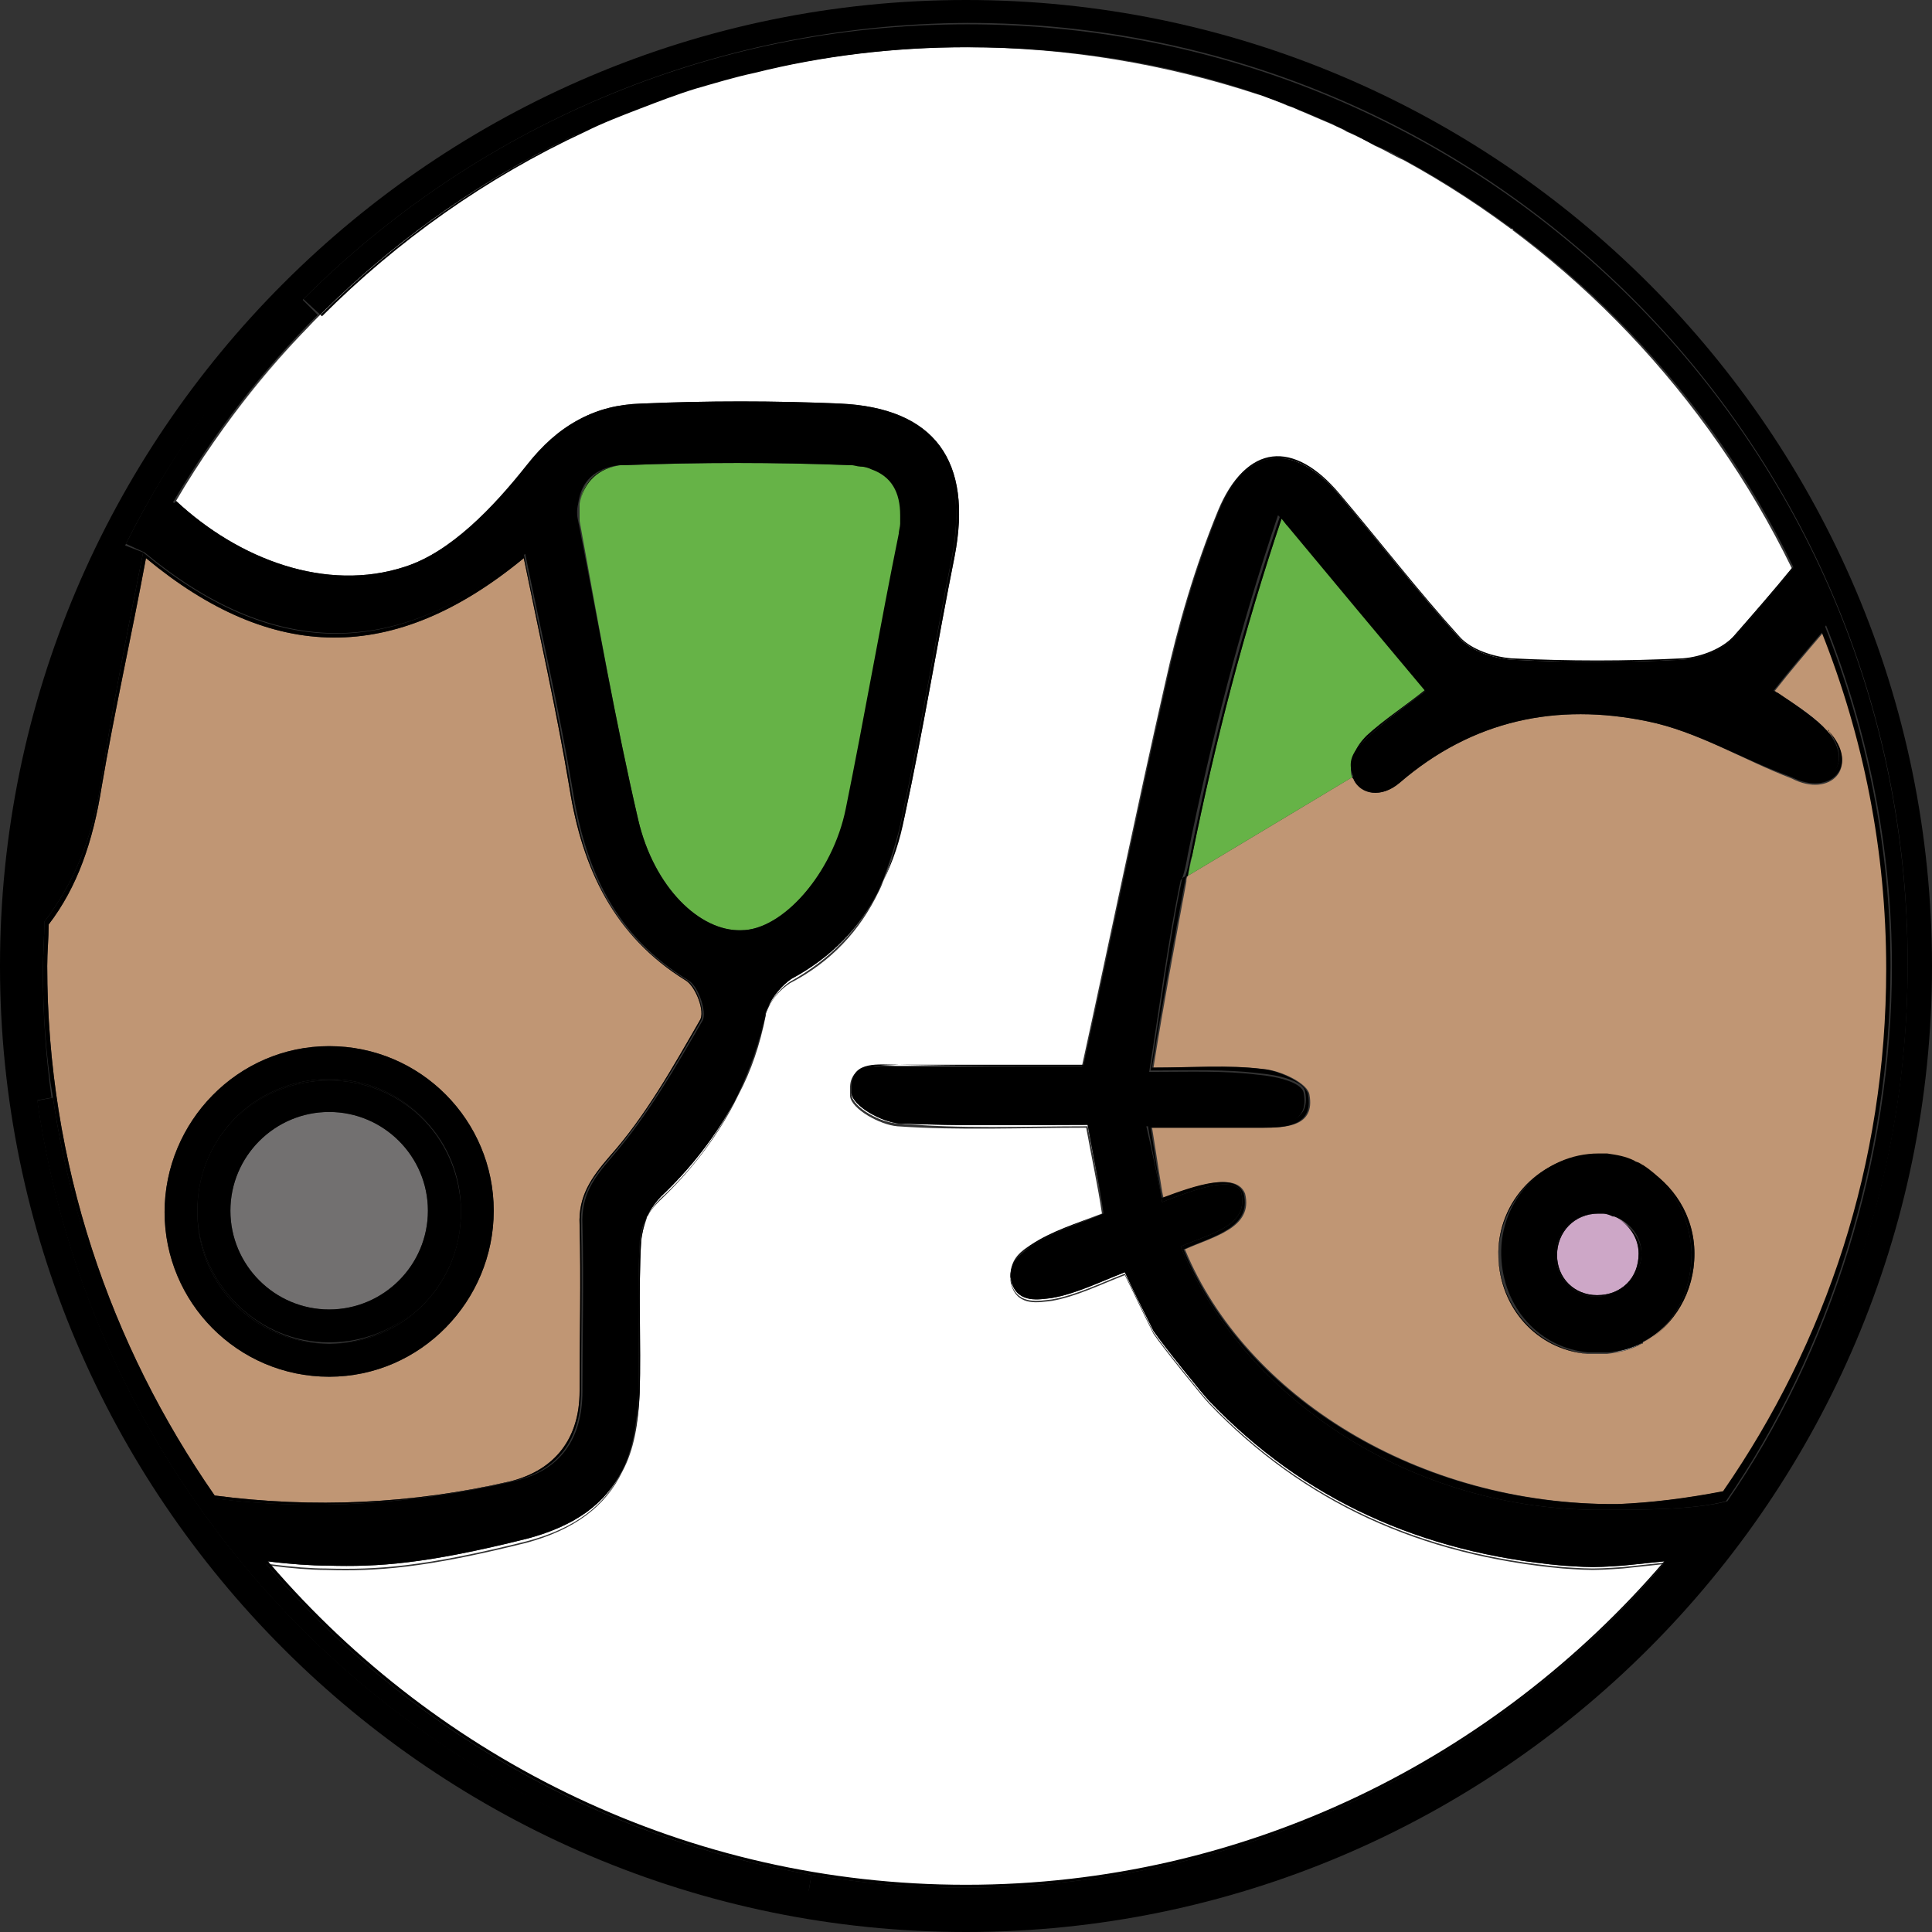 <svg xmlns="http://www.w3.org/2000/svg" xmlns:xlink="http://www.w3.org/1999/xlink" id="Capa_1" x="0px" y="0px" width="135px" height="135px" viewBox="0 0 135 135" style="enable-background:new 0 0 135 135;" xml:space="preserve"><rect x="0" y="0" width="135" height="135" fill="#333333" stroke="none"/><style type="text/css">	.st0{fill:#C09674;}	.st1{fill:#FFFFFF;}	.st2{fill:#CDA7C7;}	.st3{fill:#66B347;}	.st4{fill:#727070;}</style><g>	<g id="XMLID_00000136412056637788429220000014649904757759606966_">		<g>			<path class="st0" d="M125.2,54.4c2.7,1.4,4.8-0.8,2.6-3.2c0,0-0.1,0-0.1-0.1c0,0-0.1-0.1-0.1-0.1c-0.8-0.9-1.9-1.6-3.4-2.6     c-0.1,0-0.1-0.1-0.2-0.1c1.1-1.4,2.2-2.7,3.4-4.1c2.9,7.3,4.5,15.2,4.5,23.5c0,13.6-4.2,26.1-11.4,36.5c-2.6,0.5-5,0.8-7.4,0.9     c-14,0.1-26.1-7.6-30.3-17.8c2-0.9,4.8-1.5,4.2-3.9c-0.6-1.5-3.3-0.6-5.7,0.3c-0.1-0.3-0.5-3.1-0.8-4.9c2.8,0,5.3,0,7.8,0     c1.6,0,3.6-0.1,3.2-2.3c-0.1-0.8-2-1.7-3.2-1.8c-2.4-0.3-4.9-0.1-7.7-0.1c0.7-4.4,1.5-8.7,2.3-13c0-0.1,0-0.3,0.1-0.4l11.5-6.9     c0,0.1,0.1,0.1,0.1,0.2c0.5,1,1.9,1.3,3.2,0.2c5.1-4.4,11-5.6,17.3-4.3C118.6,51.1,121.8,53.1,125.2,54.4z M118.4,87.6     c0-2.6-1.5-4.9-3.6-6.1c-0.1,0-0.1-0.1-0.2-0.1c-0.1-0.1-0.3-0.2-0.4-0.2c-0.6-0.3-1.2-0.4-1.9-0.5c-0.2,0-0.4,0-0.6,0     c0,0,0,0-0.1,0c0,0,0,0,0,0c-3.9,0-7,3.2-6.9,7.1c0.1,3.6,2.7,6.5,6.2,6.8c0.2,0,0.4,0,0.6,0c0.3,0,0.6,0,0.8,0     c0.9-0.1,1.7-0.3,2.4-0.7c0.1,0,0.1,0,0.1-0.1C117,92.6,118.4,90.3,118.4,87.6z"></path>			<path class="st1" d="M124.2,48.4c1.5,1,2.6,1.7,3.4,2.6c0,0,0.1,0.1,0.1,0.1C126.9,50.2,125.7,49.4,124.2,48.4z"></path>			<path d="M118.2,87.5c-0.1-2.5-1.4-4.8-3.4-6c2.1,1.2,3.6,3.4,3.6,6.1c0,2.7-1.4,5-3.5,6.2C117,92.6,118.2,90.3,118.2,87.5z"></path>			<path class="st1" d="M114.6,81.4c-0.1-0.1-0.3-0.1-0.4-0.2C114.4,81.3,114.5,81.4,114.6,81.4z"></path>			<path class="st1" d="M114.8,93.8c-0.7,0.4-1.5,0.7-2.4,0.7C113.2,94.5,114,94.2,114.8,93.8z"></path>			<path class="st1" d="M114.2,81.2c-0.6-0.3-1.3-0.4-1.9-0.5C113,80.8,113.6,81,114.2,81.2z"></path>			<path class="st1" d="M112,84.8c0.3,0,0.5,0.1,0.7,0.2C112.5,84.9,112.2,84.8,112,84.8z"></path>			<path class="st1" d="M111.7,80.7c0.2,0,0.4,0,0.6,0C112.1,80.7,111.9,80.7,111.7,80.7C111.7,80.7,111.7,80.7,111.7,80.7z"></path>			<path class="st2" d="M111.7,84.8c0.1,0,0.2,0,0.3,0c0.3,0,0.5,0.1,0.7,0.2c0,0,0,0,0.1,0c1,0.4,1.7,1.4,1.7,2.6     c0,1.7-1.2,2.9-2.9,2.9c-1.6,0-2.8-1.2-2.8-2.8C108.8,86.1,110,84.8,111.7,84.8C111.7,84.8,111.7,84.8,111.7,84.8z"></path>			<path d="M108.7,87.7c0,1.6,1.3,2.9,2.8,2.9c1.6,0,3.2-1.4,3.2-3c0-1.2-0.8-2.2-1.9-2.6c0,0,0,0-0.1,0c-0.2-0.1-0.5-0.2-0.7-0.2     c-0.1,0-0.2,0-0.3,0c0,0,0,0,0,0c0,0-0.1,0-0.1,0C110,84.8,108.7,86.1,108.7,87.7z M118.2,87.5c0,2.8-1.2,5.1-3.3,6.2     c0,0-0.1,0-0.1,0.1c-0.7,0.4-1.5,0.6-2.4,0.7c-0.3,0-0.5,0-0.8,0c-0.2,0-0.4,0-0.6,0c-3.4-0.3-6-3.1-6.1-6.8     c-0.1-3.9,3-7.1,6.8-7.1c0.2,0,0.4,0,0.6,0c0.7,0.1,1.3,0.2,1.9,0.5c0.1,0.1,0.3,0.1,0.4,0.2c0.1,0,0.1,0.1,0.2,0.1     C116.8,82.7,118.1,85,118.2,87.5z"></path>			<path d="M114.7,87.6c0,1.6-1.5,3-3.2,3c-1.5,0-2.8-1.3-2.8-2.9c0-1.6,1.3-2.9,2.9-2.9c0,0,0,0,0.1,0c-1.7,0-2.9,1.3-2.9,2.9     c0,1.6,1.2,2.8,2.8,2.8c1.7,0,2.9-1.2,2.9-2.9c0-1.1-0.7-2.1-1.7-2.6C113.8,85.5,114.7,86.5,114.7,87.6z"></path>			<path d="M104.7,87.8c-0.1-3.9,3-7.1,6.9-7.1c0,0,0,0,0,0C107.8,80.7,104.7,83.9,104.7,87.8c0.2,3.7,2.8,6.4,6.2,6.8     C107.4,94.3,104.8,91.4,104.7,87.8z"></path>			<path class="st1" d="M98.2,11.2c11.7,6.4,21.2,16.4,27.1,28.4c0,0,0,0,0,0C119.4,27.6,109.9,17.6,98.2,11.2z"></path>			<path class="st3" d="M99.6,48.2c-1.5,1.2-2.9,2.1-4.1,3.2c-0.8,0.8-1.1,1.6-1.1,2.4c0,0.2,0,0.4,0.1,0.5L83,61.2     c0.1-0.5,0.2-0.9,0.3-1.4c1.6-7.9,3.6-15.7,6.3-23.7c0.2,0.2,0.3,0.4,0.5,0.6C93.5,40.8,96.4,44.5,99.6,48.2z"></path>			<path class="st1" d="M96.2,10.1c0.7,0.3,1.3,0.7,2,1C97.5,10.8,96.9,10.5,96.2,10.1z"></path>			<path d="M115.1,50.4c-6.3-1.3-12.2-0.1-17.3,4.3c-1.3,1.1-2.7,0.8-3.2-0.2c0-0.1-0.1-0.1-0.1-0.2l0.1-0.1c0.5,1,1.6,1.5,3,0.2     c5.1-4.3,11-5.5,17.3-4.3c3.5,0.7,6.7,2.7,10.1,4c2.7,1.3,4.7-0.7,2.7-3.1c0,0,0.1,0,0.1,0.1c2.2,2.4,0.1,4.6-2.6,3.2     C121.8,53.1,118.6,51.1,115.1,50.4z"></path>			<path class="st1" d="M94.2,9.1c0.7,0.3,1.3,0.6,2,1C95.6,9.8,94.9,9.5,94.2,9.1z"></path>			<path d="M95.5,51.4c1.2-1.1,2.6-2,4.1-3.2c-3.2-3.7-6.1-7.4-9.5-11.5c3.4,4.1,6.5,7.8,9.6,11.5c-1.6,1.2-3.1,2.3-4.1,3.3     c-0.9,0.8-1.2,1.4-1.1,2.1c0,0.2,0.1,0.4,0.2,0.6l-0.1,0.1c-0.1-0.2-0.1-0.3-0.1-0.5C94.4,53,94.7,52.2,95.5,51.4z"></path>			<path class="st1" d="M91.1,7.8c0.7,0.3,1.4,0.6,2.1,0.9C92.5,8.4,91.8,8.1,91.1,7.8z"></path>			<path class="st1" d="M87.9,6.6c0.7,0.2,1.4,0.5,2.1,0.8C89.4,7.1,88.7,6.9,87.9,6.6z"></path>			<path d="M89.6,36.1c-2.7,8-4.7,15.8-6.3,23.7c-0.2,0.5-0.2,0.9-0.3,1.4l-0.2,0.1c0.2-0.6,0.3-1.1,0.4-1.7     c1.6-7.9,3.6-15.7,6.3-23.7C89.5,36,89.5,36,89.6,36.1z"></path>			<path d="M112.3,105.5c-13.9,0.2-25.6-8.1-29.8-18.4c2-0.9,4.9-1.4,4.2-3.9c-0.7-1-3.2-0.1-5.5,0.8c0-0.3-0.7-3.6-1-5.4     c2.8,0,5.3,0.1,7.8,0c1.6-0.1,3.6-0.1,3.2-2.3c-0.1-0.8-2-1.2-3.2-1.3c-2.4-0.3-4.7-0.2-7.6-0.2c0.7-4.4,1.3-9.1,2.2-13.4     l0.1-0.1l0.2-0.1c0,0.1-0.1,0.3-0.1,0.4c-0.8,4.3-1.6,8.6-2.3,13c2.8,0,5.3-0.2,7.7,0.1c1.2,0.1,3.1,1,3.2,1.8     c0.4,2.2-1.6,2.3-3.2,2.3c-2.5,0-5,0-7.8,0c0.3,1.8,0.7,4.6,0.8,4.9c2.4-0.9,5.1-1.8,5.7-0.3c0.6,2.4-2.2,3-4.2,3.9     c4.2,10.2,16.3,17.9,30.3,17.8c2.4-0.1,4.8-0.4,7.4-0.9c7.2-10.4,11.4-22.9,11.4-36.5c0-8.3-1.6-16.2-4.5-23.5     c-1.2,1.4-2.3,2.7-3.4,4.1c-0.2-0.1-0.3-0.2-0.5-0.3c1.1-1.4,3-2.9,4.1-4.3c2.9,7.3,4.6,15.5,4.6,23.8c0,13.5-4.3,27-11.5,37.4     C118.4,105.5,114.7,105.5,112.3,105.5z"></path>			<path d="M77.1,84.7C77.1,84.7,77.1,84.8,77.1,84.7c-1.9,0.9-3.6,1.4-5.1,2.4c-0.6,0.4-1.3,0.9-1.4,2.1c0-1.2,0.8-1.7,1.4-2.2     C73.5,86,75.2,85.5,77.1,84.7z"></path>			<path class="st1" d="M73.5,90.7c1.7-0.3,3.3-1.1,5.1-1.8c0.6,1.3,1.1,2.3,2,4.1c0.6,0.9,3.5,4.5,3.9,4.9     c6.6,6.9,14.8,10.6,24.7,11.5c0,0,1.3,0.1,2.1,0.1s2.1-0.1,2.1-0.1c1-0.1,1.9-0.2,2.9-0.3c0,0-0.1,0.1-0.1,0.1     c-1,0.1-1.8,0.2-2.8,0.3c0,0-1.3,0.1-2.1,0.1s-2.1-0.1-2.1-0.1c-9.9-0.9-18.1-4.6-24.7-11.5c-0.4-0.4-3.3-4-3.9-4.9     c-0.9-1.8-1.4-2.9-2-4.1c-1.8,0.7-3.4,1.5-5.1,1.8c-0.9,0.1-2.3,0.4-2.8-1c0-0.2-0.1-0.5-0.1-0.7c0,0.2,0,0.3,0.1,0.5     C71.2,91.1,72.6,90.8,73.5,90.7z"></path>			<path class="st1" d="M67.5,3.3c7.1,0,14,1.2,20.4,3.3c0.7,0.2,1.4,0.5,2.1,0.8c0.4,0.1,0.7,0.3,1,0.4c0.7,0.3,1.4,0.6,2.1,0.9     c0.4,0.2,0.7,0.3,1,0.5c0.7,0.3,1.3,0.6,2,1c0.7,0.3,1.3,0.7,2,1c11.7,6.4,21.2,16.4,27.1,28.5c-1.3,1.6-2.7,3.2-4.1,4.8     c-0.8,0.9-2.3,1.5-3.6,1.6c-4,0.2-8,0.2-12,0c-1.2-0.1-2.8-0.6-3.6-1.5c-2.9-3.2-5.6-6.7-8.4-10c-3.2-3.8-6.5-3.5-8.4,1.1     c-1.6,3.9-2.8,8-3.7,12.1c-2,8.8-3.8,17.6-5.8,26.7c-4.3,0-8.6,0-12.9,0c-1.4,0-3.2-0.2-3.3,1.4c0,0.1,0,0.1,0,0.2     c0,0.2,0,0.3,0,0.5c0.1,0.9,2.1,2,3.3,2.1c4.3,0.3,8.7,0.1,13.2,0.1c0.4,2.2,0.8,4,1.1,6C75.2,85.5,73.5,86,72,87     c-0.6,0.4-1.4,0.9-1.4,2.2c0,0.2,0,0.4,0.1,0.7c0.5,1.4,1.9,1.1,2.8,1c1.7-0.3,3.3-1.1,5.1-1.8c0.6,1.2,1.1,2.3,2,4.1     c0.6,0.9,3.5,4.5,3.9,4.9c6.6,6.9,14.8,10.6,24.7,11.5c0,0,1.3,0.1,2.1,0.1s2.1-0.1,2.1-0.1c1-0.1,1.8-0.2,2.8-0.3     c-11.7,13.6-29.2,22.5-48.7,22.5c-19.4,0-36.8-8.7-48.6-22.4c1.5,0.2,2.9,0.3,3.9,0.3c3.5,0.1,6.8-0.1,14-1.9     c3.3-0.9,5.5-2.5,6.7-5c0.8-1.5,1.1-3.3,1.2-5.4c0.1-3.5-0.1-7.1,0.1-10.6c0-0.5,0.2-1.1,0.4-1.7c0-0.1,0.1-0.2,0.1-0.2     c0.2-0.4,0.5-0.7,0.8-1c2.1-2,3.9-4.3,5.2-6.8c0.1-0.2,0.2-0.4,0.3-0.6c0.9-1.7,1.5-3.5,1.9-5.5c0-0.2,0.1-0.4,0.2-0.6     c0.3-0.7,0.9-1.3,1.5-1.7c2.9-1.5,4.9-3.7,6.2-6.4c0.1-0.2,0.2-0.4,0.3-0.7c0.6-1.4,1.1-2.9,1.5-4.5c1.3-6,2.3-12.2,3.5-18.2     c1.3-6.7-1.4-10.4-8-10.7c-4.6-0.2-9.3-0.2-13.9,0c-3.2,0.1-5.6,1.4-7.8,4.2c-2.3,2.9-5.3,6.1-8.7,7.2c-5.5,1.8-11.6-0.5-16-4.6     c6.6-11.2,16.5-20.3,28.4-25.8c1.3-0.6,2.5-1.1,3.8-1.6c1.3-0.5,2.6-1,3.9-1.4c1.3-0.4,2.7-0.8,4.1-1.1     C57.4,3.9,62.4,3.3,67.5,3.3z"></path>			<path class="st1" d="M61,32.8c1.3,0.5,2,1.6,2,3.2C62.9,34.4,62.2,33.3,61,32.8z"></path>			<path d="M62.8,37.3c0-0.2,0.1-0.5,0.1-0.7C62.9,36.8,62.9,37,62.8,37.3z"></path>			<path d="M62.8,74.4c4.3,0,8.6,0,12.9,0c2-9.1,3.8-17.9,5.8-26.7c0.9-4.1,2.1-8.2,3.7-12.1c1.9-4.6,5.2-4.9,8.4-1.1     c2.8,3.3,5.5,6.8,8.4,10c0.8,0.9,2.4,1.4,3.6,1.5c4,0.2,8,0.2,12,0c1.3-0.1,2.8-0.7,3.6-1.6c1.4-1.6,2.8-3.2,4.1-4.8     c0,0,0,0,0,0.1c-1.3,1.6-2.7,3.2-4.1,4.8c-0.8,0.9-2.3,1.5-3.6,1.6c-4,0.2-8,0.2-12,0c-1.2-0.1-2.8-0.6-3.6-1.5     c-2.9-3.2-5.6-6.7-8.4-10c-3.2-3.8-6.6-3.4-8.4,1.1c-1.6,3.9-2.8,8-3.7,12.1c-2,8.8-3.8,17.6-5.8,26.7     C71.4,74.5,67.1,74.5,62.8,74.4c-1.3,0.1-3.1-0.1-3.3,1.4C59.6,74.1,61.4,74.4,62.8,74.4z"></path>			<path class="st1" d="M55.3,68.4c2.8-1.5,4.8-3.6,6.1-6.2c-1.3,2.6-3.3,4.8-6.2,6.4c-0.6,0.4-1.1,1-1.5,1.7     C54,69.6,54.7,68.8,55.3,68.4z"></path>			<path d="M59.5,32.5c0.2,0,0.5,0,0.7,0.1c-0.2,0-0.5-0.1-0.8-0.1C59.4,32.5,59.5,32.5,59.5,32.5z"></path>			<path class="st1" d="M62.8,78.5c4.3,0.2,8.7,0.1,13.2,0.1c0.4,2.2,0.8,4.1,1.1,6.1c0,0,0,0,0,0c-0.3-2-0.7-3.8-1.1-6     C71.5,78.7,67.1,78.9,62.8,78.5c-1.2,0-3.2-1.1-3.3-2c0-0.2,0-0.3,0-0.5c0,0.1,0,0.2,0,0.4C59.6,77.3,61.6,78.4,62.8,78.5z"></path>			<path d="M53.7,70.3c-0.1,0.2-0.2,0.4-0.2,0.6c-0.4,1.9-1.1,3.8-1.9,5.5c0.8-1.7,1.4-3.4,1.8-5.3C53.5,70.8,53.6,70.6,53.7,70.3z"></path>			<path class="st3" d="M51.8,65c-2.9,0.1-6.1-3-7.2-7.7c-1.6-6.9-2.8-13.8-4.1-20.9c0-0.4,0-0.8,0-1.2c0.2-1.5,1.2-2.5,2.9-2.7     c0.1,0,0.3,0,0.4,0c5.2-0.2,10.4-0.2,15.6,0c0.3,0,0.5,0,0.8,0.1c0.3,0,0.6,0.1,0.8,0.2c1.3,0.5,2,1.6,2,3.2c0,0.2,0,0.4,0,0.6     c0,0.2-0.1,0.5-0.1,0.7c-1.3,6.4-2.4,12.8-3.7,19.2C58.2,61,54.7,65,51.8,65z"></path>			<path class="st1" d="M46.2,83.6c2.1-2,3.8-4.2,5.1-6.6c-1.3,2.5-3,4.8-5.2,6.8c-0.3,0.3-0.5,0.6-0.8,1     C45.6,84.3,45.9,83.9,46.2,83.6z"></path>			<path class="st1" d="M48.5,6.2c1.3-0.4,2.7-0.8,4.1-1.1C51.2,5.4,49.8,5.8,48.5,6.2z"></path>			<path class="st1" d="M44.5,7.6c1.3-0.5,2.6-1,3.9-1.4C47.2,6.6,45.8,7.1,44.5,7.6z"></path>			<path d="M44.8,86.7c-0.2,3.5,0,7.1-0.1,10.6c-0.1,2.2-0.5,4-1.2,5.4c0.7-1.4,1.1-3.2,1.1-5.2c0.1-3.5-0.1-7.1,0.1-10.6     c0.1-0.6,0.2-1.3,0.5-1.9C45,85.5,44.9,86.1,44.8,86.7z"></path>			<path d="M43.4,32.5c-1.6,0.2-2.6,1.2-2.9,2.7C40.8,33.6,41.7,32.7,43.4,32.5z"></path>			<path class="st0" d="M10.2,39c8.8,7.3,17.3,7.5,26.4,0c1.1,5.4,2.3,10.7,3.2,16.1c0.9,5.6,3.1,10.3,8.1,13.4     c0.7,0.4,1.4,2.2,1,2.8c-1.9,3.3-3.8,6.7-6.3,9.5c-1.3,1.5-2.2,2.8-2.1,4.8c0.1,3.9,0,7.7,0,11.6c0,3.3-1.7,5.5-4.8,6.3     c-6.9,1.6-13.8,1.9-20.7,1C7.7,94,3.3,81.3,3.3,67.5c0-1,0.1-1.9,0.1-2.9c2-2.6,3.1-5.8,3.7-9.6C8,49.7,9.2,44.4,10.2,39z      M34.5,84.6c0-6.3-5.1-11.5-11.5-11.5s-11.5,5.3-11.5,11.6c0,6.3,5.1,11.5,11.5,11.5S34.5,90.9,34.5,84.6z"></path>			<circle class="st4" cx="23" cy="84.6" r="6.9"></circle>			<path d="M81.2,84c2.3-0.9,4.8-1.8,5.5-0.8c0.7,2.5-2.2,3-4.2,3.9c4.2,10.3,15.9,18.6,29.8,18.4c2.4,0,6.1,0,8.4-0.6     c7.2-10.4,11.5-23.9,11.5-37.4c0-8.3-1.7-16.5-4.6-23.8c-1.1,1.4-3,2.9-4.1,4.3c0.2,0.1,0.3,0.2,0.5,0.3c0.1,0,0.1,0.1,0.2,0.1     c1.5,1,2.7,1.8,3.5,2.7c2,2.4-0.1,4.4-2.7,3.1c-3.4-1.3-6.6-3.3-10.1-4c-6.3-1.2-12.2,0-17.3,4.3c-1.4,1.2-2.5,0.8-3-0.2     c-0.1-0.2-0.2-0.4-0.2-0.6c-0.1-0.7,0.2-1.3,1.1-2.1c1-1,2.5-2.1,4.1-3.3c-3.1-3.7-6.2-7.4-9.6-11.5c-0.2-0.2-0.3-0.4-0.5-0.6     c-0.1-0.1-0.1-0.1-0.2-0.2c-2.7,8-4.7,15.8-6.3,23.7c-0.1,0.6-0.2,1.1-0.4,1.7l-0.1,0.1c-0.9,4.3-1.5,9-2.2,13.4     c2.9,0,5.2-0.1,7.6,0.2c1.2,0.1,3.1,0.5,3.2,1.3c0.4,2.2-1.6,2.2-3.2,2.3c-2.5,0.1-5,0-7.8,0C80.5,80.4,81.2,83.7,81.2,84z      M21.2,20.9C33.1,9,49.5,1.7,67.6,1.7c36.3,0,65.7,29.4,65.7,65.7c0,36.3-29.4,65.7-65.7,65.7c-3.8,0-7.5-0.3-11.1-0.9l0.2-1.2     c3.5,0.6,7.1,0.9,10.7,0.9c19.6,0,37.1-8.8,48.9-22.7c0,0-0.1,0-0.1,0c0,0,0.1-0.1,0.1-0.1c-1,0.1-1.9,0.2-2.9,0.3     c0,0-1.3,0.1-2.1,0.1s-2.1-0.1-2.1-0.1c-9.9-0.9-18.1-4.6-24.7-11.5c-0.4-0.4-3.3-4-3.9-4.9c-0.9-1.8-1.4-2.8-2-4.1     c-1.8,0.7-3.4,1.5-5.1,1.8c-0.9,0.1-2.3,0.4-2.8-1c0-0.2-0.1-0.4-0.1-0.5c0-1.1,0.8-1.6,1.4-2.1c1.5-1,3.2-1.5,5.1-2.3     c0,0,0-0.1,0-0.1c0,0,0,0,0,0c-0.3-2-0.7-3.9-1.1-6.1c-4.5,0-8.9,0.1-13.2-0.1c-1.2-0.1-3.2-1.2-3.3-2.1c0-0.1,0-0.3,0-0.4     c0-0.1,0-0.1,0-0.2c0.2-1.6,2-1.3,3.3-1.3c4.3,0,8.6,0,12.9,0c2-9.1,3.8-17.9,5.8-26.7c0.9-4.1,2.1-8.2,3.7-12.1     c1.8-4.5,5.2-4.9,8.4-1.1c2.8,3.3,5.5,6.8,8.4,10c0.8,0.9,2.4,1.4,3.6,1.5c4,0.2,8,0.2,12,0c1.3-0.1,2.8-0.7,3.6-1.6     c1.4-1.6,2.8-3.2,4.1-4.8c0,0,0,0,0-0.1c0,0,0,0,0,0c-5.8-12-15.4-22-27.1-28.4c-0.7-0.4-1.3-0.7-2-1c-0.7-0.3-1.3-0.7-2-1     c-0.3-0.2-0.7-0.3-1-0.5c-0.7-0.3-1.4-0.6-2.1-0.9c-0.3-0.1-0.7-0.3-1-0.4c-0.7-0.3-1.4-0.5-2.1-0.8c-6.4-2.2-13.3-3.3-20.4-3.3     c-5.1,0-10.1,0.6-14.9,1.8c-1.4,0.3-2.7,0.7-4.1,1.1c-1.3,0.4-2.6,0.9-3.9,1.4c-1.3,0.5-2.6,1-3.8,1.6     c-6.9,3.2-13.1,7.6-18.4,12.9L21.2,20.9z"></path>			<path d="M12.3,35c4.4,4.1,10.5,6.4,16,4.6c3.4-1.1,6.4-4.3,8.7-7.2c2.2-2.8,4.6-4.1,7.8-4.2c4.6-0.2,9.3-0.2,13.9,0     c6.6,0.3,9.3,4,8,10.7c-1.2,6-2.2,12.2-3.5,18.2c-0.3,1.6-0.8,3.1-1.5,4.5c0.6-1.3,1-2.8,1.3-4.3c1.3-6,2.3-12.2,3.5-18.2     c1.3-6.7-1.4-10.4-8-10.7c-4.6-0.2-9.3-0.2-13.9,0c-3.2,0.1-5.6,1.4-7.8,4.2c-2.3,2.9-5.3,6.1-8.7,7.2c-5.5,1.8-11.6-0.5-16-4.6     C12.2,35.1,12.3,35.1,12.3,35z"></path>			<path d="M23,93.9c-5,0-9-3.9-9.2-8.8C14.1,89.9,18.1,93.8,23,93.9c4.9-0.1,8.9-4,9.2-8.8C32,90,28,93.9,23,93.9z"></path>			<path d="M18.9,109.3c11.8,13.7,29.2,22.4,48.6,22.4c19.6,0,37-8.9,48.7-22.5c0,0,0.1,0,0.1,0c-11.8,13.9-29.3,22.7-48.9,22.7     c-3.7,0-7.2-0.3-10.7-0.9c-15.1-2.6-28.5-10.5-38.1-21.7C18.7,109.3,18.8,109.3,18.9,109.3z"></path>			<path class="st1" d="M22.9,109.4c3.5,0.1,6.8-0.1,14-1.9c3.3-0.9,5.4-2.4,6.6-4.8c-1.2,2.5-3.3,4.1-6.7,5c-7.2,1.8-10.5,2-14,1.9     c-1,0-2.4-0.1-3.9-0.3c-0.1-0.1-0.1-0.2-0.2-0.2C20.3,109.3,21.8,109.4,22.9,109.4z"></path>			<path d="M32.2,84.2c-0.2-4.9-4.2-8.7-9.2-8.7s-8.9,3.8-9.2,8.7c0.2-4.9,4.2-8.8,9.2-8.8S32,79.3,32.2,84.2z"></path>			<path d="M29.9,84.6c0-3.8-3.1-6.9-6.9-6.9s-6.9,3.1-6.9,6.9c0,3.8,3.1,6.9,6.9,6.9S29.9,88.4,29.9,84.6z M13.8,84.6     c0-0.1,0-0.3,0-0.4c0.2-4.9,4.2-8.7,9.2-8.7s8.9,3.8,9.2,8.7c0,0.1,0,0.2,0,0.4c0,0.2,0,0.3,0,0.5c-0.2,4.9-4.3,8.7-9.2,8.7     s-8.9-3.9-9.2-8.7C13.8,84.9,13.8,84.8,13.8,84.6z"></path>			<path d="M1.9,67.4c0,3.2,0.2,6.3,0.7,9.4c4,28.2,25.9,50.6,53.9,55.3c3.6,0.6,7.3,0.9,11.1,0.9c36.3,0,65.7-29.4,65.7-65.7     c0-36.3-29.4-65.7-65.7-65.7C49.5,1.7,33.1,9,21.2,20.9C16.2,25.9,12,31.6,8.8,38C4.4,46.8,1.9,56.8,1.9,67.4z M0,67.5     C0,30.3,30.3,0,67.5,0S135,30.3,135,67.5S104.7,135,67.5,135S0,104.7,0,67.5z"></path>			<path d="M11.5,84.7c0-6.3,5.1-11.6,11.5-11.6s11.5,5.2,11.5,11.5c0,6.3-5.1,11.6-11.5,11.6S11.5,91,11.5,84.7z M13.8,85.1     C14,90,18,93.9,23,93.9s9-3.9,9.2-8.8c0-0.2,0-0.3,0-0.5c0-0.1,0-0.3,0-0.4C32,79.3,28,75.4,23,75.4s-9,3.9-9.2,8.8     c0,0.1,0,0.2,0,0.4C13.8,84.8,13.8,84.9,13.8,85.1z"></path>			<path class="st1" d="M40.7,9.2C28.8,14.7,18.9,23.8,12.3,35l0,0c2.8-4.7,6.1-9.1,10-12.9C27.6,16.8,33.8,12.4,40.7,9.2z"></path>			<path d="M44.6,57.3c1.1,4.7,4.3,7.8,7.2,7.7c2.9,0,6.4-4,7.3-8.5c1.3-6.4,2.4-12.8,3.7-19.2c0-0.2,0.1-0.5,0.1-0.7     c0-0.2,0-0.4,0-0.6c0-1.6-0.6-2.7-2-3.2c-0.2-0.1-0.5-0.2-0.8-0.2c-0.2,0-0.4-0.1-0.7-0.1c0,0-0.1,0-0.1,0     c-5.2-0.2-10.4-0.2-15.6,0c-0.1,0-0.3,0-0.4,0c-1.7,0.2-2.7,1.1-2.9,2.7c-0.1,0.4-0.1,0.8,0,1.2C41.8,43.5,43,50.4,44.6,57.3z      M3.7,76.7c1.5,10.3,5.6,19.8,11.3,28c6.9,0.9,14,0.4,20.9-1.2c3.2-0.7,4.8-2.9,4.8-6.3c0-3.9,0.1-7.7,0-11.6     c-0.1-2.1,0.8-3.3,2.1-4.8c2.5-2.9,4.4-6.2,6.3-9.5c0.3-0.6-0.3-2.4-1-2.8c-5.1-3.1-7.2-7.7-8.1-13.4c-0.9-5.4-2.2-11-3.3-16.4     c-9.1,7.6-17.8,7.2-26.6-0.1L8.8,38c3.2-6.4,7.3-12.1,12.3-17.1l1.1,1.1c-3.9,3.9-7.2,8.2-10,12.9l0,0c0,0.1-0.1,0.1-0.1,0.2     c4.4,4.1,10.5,6.4,16,4.6c3.4-1.1,6.4-4.3,8.7-7.2c2.2-2.8,4.6-4.1,7.8-4.2c4.6-0.2,9.3-0.2,13.9,0c6.6,0.3,9.3,4,8,10.7     c-1.2,6-2.2,12.2-3.5,18.2c-0.3,1.5-0.8,2.9-1.3,4.3c-0.1,0.2-0.2,0.4-0.3,0.7c-1.3,2.6-3.3,4.7-6.1,6.2     c-0.6,0.4-1.3,1.2-1.6,1.9c-0.2,0.3-0.2,0.5-0.3,0.8c-0.4,1.9-1,3.6-1.8,5.3c-0.1,0.2-0.2,0.4-0.3,0.6c-1.3,2.4-3,4.6-5.1,6.6     c-0.3,0.3-0.6,0.7-0.9,1.2c0,0.1-0.1,0.2-0.1,0.2c-0.3,0.6-0.5,1.3-0.5,1.9c-0.2,3.5,0,7.1-0.1,10.6c-0.1,2.1-0.4,3.8-1.1,5.2     c-1.2,2.4-3.3,3.9-6.6,4.8c-7.2,1.8-10.5,2-14,1.9c-1.1,0-2.6-0.1-4.2-0.3c0.1,0.1,0.1,0.2,0.2,0.2c-0.1,0-0.2,0-0.3,0     c9.6,11.2,22.9,19.1,38.1,21.7l-0.2,1.2c-28-4.8-49.9-27.2-53.9-55.3L3.7,76.7z"></path>			<path d="M3.1,64.4c2-2.6,3.3-5.7,3.9-9.4c0.8-5.3,1.9-10.9,3-16.4c8.8,7.3,17.5,7.8,26.6,0.1c1.1,5.4,2.4,11,3.3,16.4     c0.9,5.7,3,10.3,8.1,13.4c0.7,0.4,1.3,2.2,1,2.8c-1.9,3.3-3.8,6.6-6.3,9.5c-1.3,1.5-2.2,2.7-2.1,4.8c0.1,3.9,0,7.7,0,11.6     c0,3.4-1.6,5.6-4.8,6.3c-6.9,1.6-14,2.1-20.9,1.2C9.2,96.5,5.2,87,3.7,76.7C3.2,73.8,3,70.8,3,67.8C3,66.8,3.1,65.4,3.1,64.4z      M3.3,67.5c0,13.8,4.4,26.5,11.7,37c6.9,0.9,13.8,0.6,20.7-1c3.1-0.8,4.8-3,4.8-6.3c0-3.9,0.1-7.7,0-11.6c-0.1-2,0.8-3.3,2.1-4.8     c2.5-2.8,4.4-6.2,6.3-9.5c0.4-0.6-0.3-2.4-1-2.8c-5-3.1-7.2-7.8-8.1-13.4c-0.9-5.4-2.1-10.7-3.2-16.1c-9.1,7.5-17.6,7.3-26.4,0     c-1,5.4-2.2,10.7-3.1,16c-0.6,3.8-1.7,7-3.7,9.6C3.4,65.6,3.3,66.5,3.3,67.5z"></path>			<path d="M10,38.6C8.9,44.1,7.8,49.7,7,55c-0.6,3.7-1.9,6.8-3.9,9.4c0,1-0.1,2.4-0.1,3.4c0,3,0.2,6,0.6,8.9l-1.1,0.2     c-0.5-3.1-0.7-6.2-0.7-9.4c0-10.6,2.5-20.6,6.9-29.4L10,38.6z"></path>		</g>		<g>		</g>	</g></g></svg>